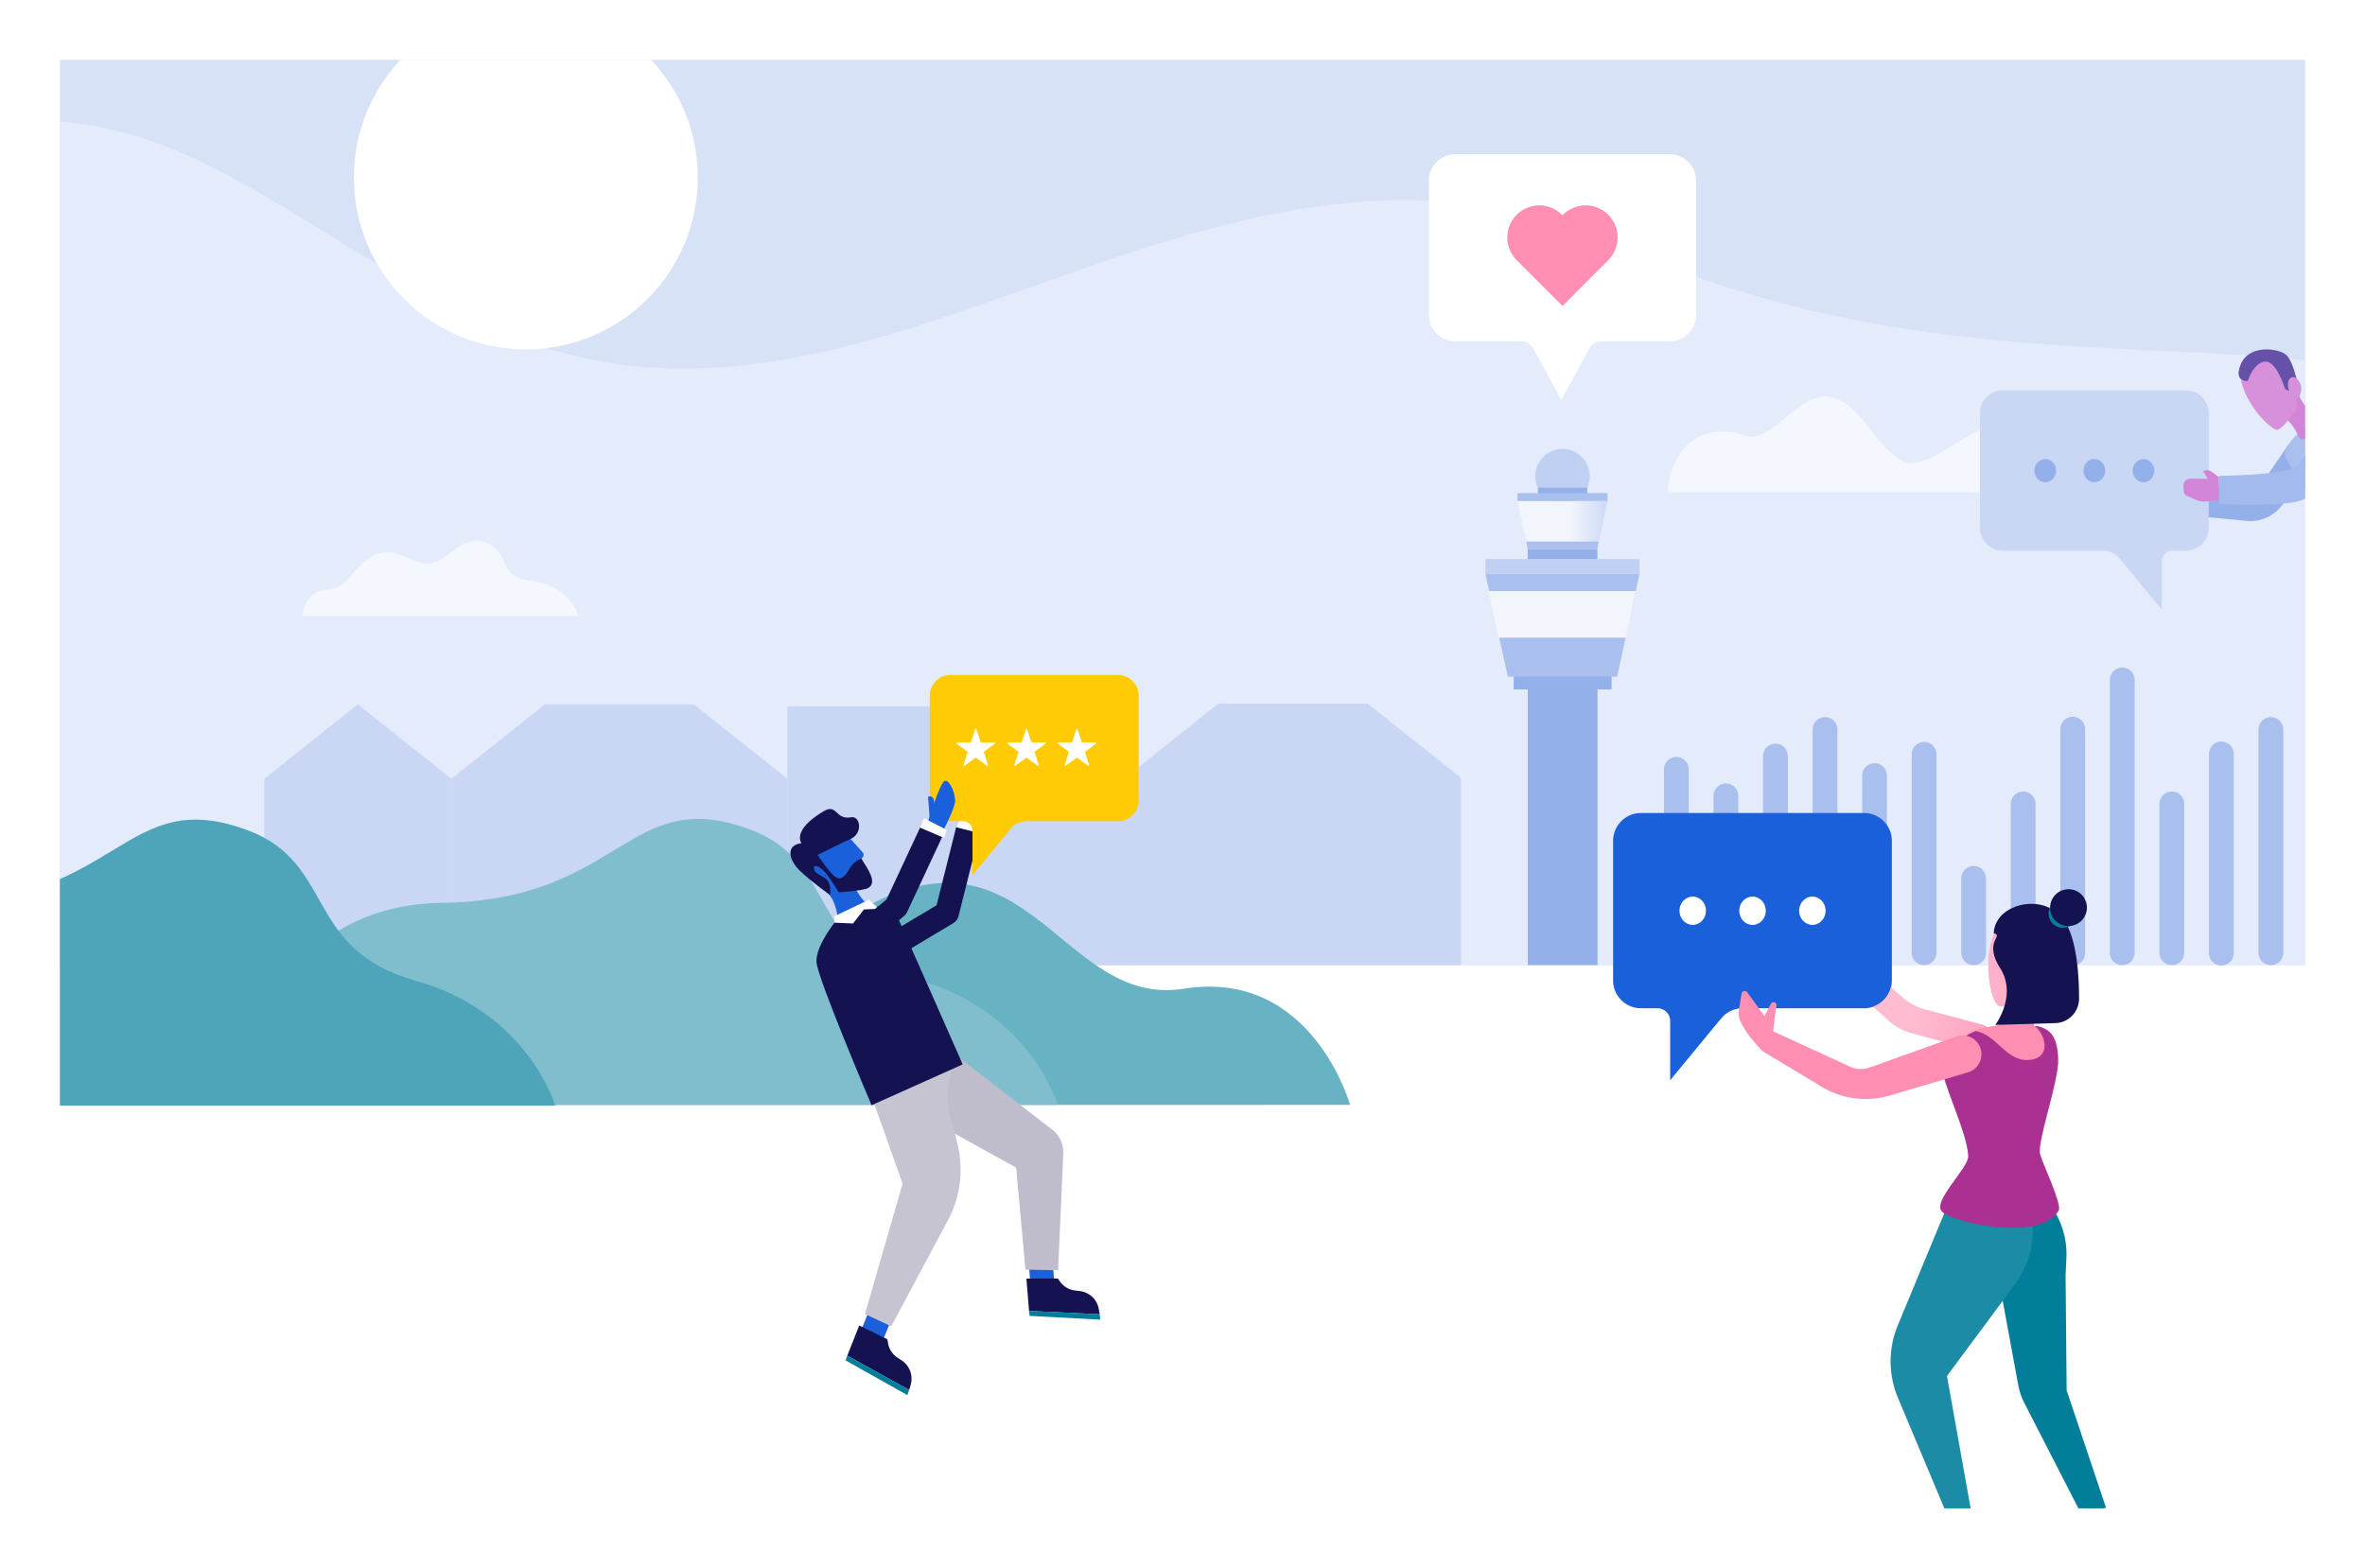 <svg width="395" height="262" fill="none" xmlns="http://www.w3.org/2000/svg"><g clip-path="url(#a)" filter="url(#b)"><path fill="#fff" d="M10 6h375v242H10z"/><g clip-path="url(#c)"><path d="M385.524-85H-362v242.244h747.524V-85Z" fill="#D8E2F7"/><path d="M385.524 157.229V56.245c-30.282-3.327-70.981.523-114.86-19.055-70.943-31.65-127.929 46.336-193.45 11.008C41.774 29.081 29.004 13.7-3.042 16.341c-42.418 3.487-58.97 47.17-95.783 42.907-22.526-2.608-24.029-28.496-50.227-29.055-27.365-.58-36.404 23.46-65.457 23.364-31.706-.105-80.212-58.725-146.913-34.95-.197.068-.385.139-.578.21v138.412h747.524Z" fill="#E4EBFA"/><path d="M55.575 98.92H96.65s-1.431-5.028-7.67-5.833c-6.24-.805-3.378-4.449-7.668-6.4-4.29-1.952-7.15 4.424-10.789 3.384-3.64-1.04-5.07-2.912-8.45-1.065-3.38 1.848-3.639 5.23-7.53 5.49-3.892.26-4.03 4.436-4.03 4.436l5.062-.011Zm287.897-20.698s-3.765-9.182-8.888-10.794c-5.123-1.613-12.66 8.361-17.238 5.396-4.579-2.966-6.736-9.706-11.852-10.515-5.117-.81-9.631 7.927-14.007 6.474-9.227-3.07-12.928 4.855-12.928 9.44h64.913Z" fill="#F4F7FD"/><path d="M75.385 157.391h-31.24v-31.285l15.619-12.429 15.621 12.429v31.285Zm112.588-.147h-31.241V125.96l15.622-12.43 15.619 12.43v31.284Z" fill="#C9D7F4"/><path d="M115.877 113.677H91.004l-15.62 12.429v31.285h56.113v-31.285l-15.62-12.429Zm112.518-.147h-24.873l-15.62 12.43v31.284h56.112V125.96l-15.619-12.43Z" fill="#C9D7F4"/><path d="M156.733 114.027h-25.237v43.14h25.237v-43.14Z" fill="#C9D7F4"/><path d="M304.809 157.244a2.069 2.069 0 0 1-2.069-2.071v-37.291a2.069 2.069 0 0 1 2.069-2.071 2.068 2.068 0 0 1 2.069 2.071v37.291a2.078 2.078 0 0 1-1.277 1.914c-.251.104-.52.157-.792.157Z" fill="url(#d)"/><path d="M296.532 157.244a2.071 2.071 0 0 1-2.069-2.072v-32.854a2.071 2.071 0 0 1 2.069-2.072 2.078 2.078 0 0 1 2.071 2.072v32.854a2.078 2.078 0 0 1-2.071 2.072Z" fill="url(#e)"/><path d="M288.258 157.244a2.067 2.067 0 0 1-2.069-2.072v-26.201a2.069 2.069 0 0 1 1.277-1.913 2.05 2.05 0 0 1 1.584 0 2.055 2.055 0 0 1 1.119 1.121c.104.251.158.52.158.792v26.201a2.074 2.074 0 0 1-2.069 2.072Z" fill="url(#f)"/><path d="M279.983 157.244a2.071 2.071 0 0 1-2.069-2.072v-30.637a2.07 2.07 0 0 1 2.069-2.071 2.07 2.07 0 0 1 2.068 2.071v30.637a2.073 2.073 0 0 1-1.277 1.914c-.251.104-.52.158-.791.158Z" fill="url(#g)"/><path d="M313.084 157.244a2.071 2.071 0 0 1-2.068-2.072v-29.59a2.07 2.07 0 0 1 2.068-2.071 2.07 2.07 0 0 1 2.069 2.071v29.59a2.071 2.071 0 0 1-2.069 2.072Z" fill="url(#h)"/><path d="M321.36 157.244a2.069 2.069 0 0 1-2.069-2.071v-33.148a2.069 2.069 0 0 1 2.069-2.071 2.07 2.07 0 0 1 2.069 2.071v33.148a2.069 2.069 0 0 1-.606 1.465 2.067 2.067 0 0 1-1.463.606Z" fill="url(#i)"/><path d="M329.635 157.244a2.071 2.071 0 0 1-2.069-2.072v-12.42a2.071 2.071 0 0 1 2.069-2.072 2.071 2.071 0 0 1 2.069 2.072v12.42a2.071 2.071 0 0 1-2.069 2.072Z" fill="url(#j)"/><path d="M337.905 157.244a2.07 2.07 0 0 1-2.069-2.071v-24.862a2.07 2.07 0 0 1 2.069-2.071 2.069 2.069 0 0 1 2.071 2.071v24.862a2.073 2.073 0 0 1-2.071 2.071Z" fill="url(#k)"/><path d="M348.255 117.882a2.07 2.07 0 1 0-4.138 0v37.291a2.07 2.07 0 1 0 4.138 0v-37.291Z" fill="url(#l)"/><path d="M354.461 157.244a2.067 2.067 0 0 1-2.068-2.072v-45.577a2.067 2.067 0 0 1 2.068-2.071 2.07 2.07 0 0 1 2.069 2.071v45.577a2.07 2.07 0 0 1-2.069 2.072Z" fill="url(#m)"/><path d="M362.735 157.244a2.07 2.07 0 0 1-2.069-2.071v-24.862a2.07 2.07 0 0 1 2.069-2.071 2.07 2.07 0 0 1 2.068 2.071v24.862a2.068 2.068 0 0 1-2.068 2.071Z" fill="url(#n)"/><path d="M373.079 122.025a2.07 2.07 0 1 0-4.138 0v33.148a2.07 2.07 0 1 0 4.138 0v-33.148Z" fill="url(#o)"/><path d="M379.288 157.244a2.07 2.07 0 0 1-2.071-2.071v-37.291a2.074 2.074 0 0 1 2.071-2.071 2.068 2.068 0 0 1 2.068 2.071v37.291a2.077 2.077 0 0 1-.606 1.465 2.07 2.07 0 0 1-1.462.606Z" fill="url(#p)"/><path d="M266.818 111.186h-11.65v46.058h11.65v-46.058Z" fill="url(#q)"/><path d="M252.815 111.186h16.353v-2.469h-16.353v2.469Z" fill="#94B0EA"/><path d="m273.835 91.876-3.745 17.176h-18.253l-3.745-17.176h25.743Z" fill="#A9C0EE"/><path d="M248.092 91.876h25.744v-2.468h-25.744v2.468Z" fill="#BFD0F2"/><path d="M266.793 87.678h-11.65v1.732h11.65v-1.732Z" fill="#94B0EA"/><path d="M260.969 80.11a4.548 4.548 0 0 0 4.545-4.551 4.548 4.548 0 0 0-4.545-4.552 4.548 4.548 0 0 0-4.545 4.552 4.548 4.548 0 0 0 4.545 4.55Z" fill="#BFD0F2"/><path d="M257.392 79.693h11.09l-1.697 7.982h-11.639l-1.697-7.982h3.943Z" fill="url(#r)"/><path d="M256.865 78.781h8.235v-1.31h-8.235v1.31Z" fill="#94B0EA"/><path d="M253.45 79.695h15.032v-1.31H253.45v1.31Zm1.462 6.791h12.104l-.228 1.191h-11.643l-.233-1.19Z" fill="#A9C0EE"/><path d="m273.209 94.753-1.633 7.783h-21.324l-1.633-7.783h24.59Z" fill="url(#s)"/><path d="M225.489 180.59s-6.372-22.818-27.748-19.407c-21.376 3.411-26.346-31.939-57.5-10.999-13.121 8.821-18.849 14.672-29.585 12.643-18.051-3.434-27.137 17.774-27.137 17.774l141.97-.011Z" fill="#67B2C3"/><path d="M30.284 180.59H176.67s-4.527-15.592-23.274-20.849c-18.746-5.256-13.391-19.584-27.969-25.1-20.574-7.783-21.416 11.755-51.607 12.198-23.553.342-27.77 18.982-37.4 19.858-9.63.876-6.136 13.893-6.136 13.893Z" fill="#80BECD"/><path d="M-53.648 180.713H92.74s-4.527-15.595-23.274-20.849c-18.747-5.255-13.391-19.585-27.972-25.099-20.572-7.783-21.413 11.755-51.606 12.199-23.551.342-27.768 18.981-37.399 19.86-9.63.878-6.137 13.889-6.137 13.889Z" fill="#4EA5B9"/><path d="m148.045 154.589 10.118-6.061 3.475-13.854" stroke="#141251" stroke-width="4" stroke-linejoin="round"/><path d="m164.06 135.286-4.277-1.08.552-1.55 4.006 1.563-.281 1.067Z" fill="#fff"/><path d="M165.205 129.531c-.078 1.255-1.329 4.504-1.329 4.504l-2.784-1.086s1.227-6.432 2.049-6.843c.821-.41 2.144 2.172 2.064 3.425Z" fill="#1B60DB"/><path d="m161.293 132.704-.664-3.699a.666.666 0 0 1 .99.388c.259.887.629 2.196.651 2.588l-.977.723Z" fill="#1B60DB"/><path d="M158.767 108.755h27.934a3.473 3.473 0 0 1 3.215 2.149c.175.423.265.876.265 1.333v17.48a3.487 3.487 0 0 1-2.149 3.218 3.491 3.491 0 0 1-1.331.264h-15.21a3.47 3.47 0 0 0-2.682 1.267l-6.385 7.747v-7.428a1.585 1.585 0 0 0-1.584-1.586h-2.073c-.457 0-.91-.09-1.332-.264a3.477 3.477 0 0 1-2.148-3.218v-17.48a3.487 3.487 0 0 1 2.148-3.218 3.477 3.477 0 0 1 1.332-.264Z" fill="#FFCB05"/><path d="m171.551 117.842.708 2.127a.099.099 0 0 0 .093.066l2.24.018a.101.101 0 0 1 .092.069.091.091 0 0 1 0 .061.098.098 0 0 1-.035.05l-1.8 1.331a.093.093 0 0 0-.036.049.106.106 0 0 0 0 .061l.665 2.139a.098.098 0 0 1 .001.061.094.094 0 0 1-.035.05.09.09 0 0 1-.059.019.095.095 0 0 1-.058-.02l-1.823-1.304a.1.1 0 0 0-.115 0l-1.821 1.304a.094.094 0 0 1-.058.019.1.1 0 0 1-.094-.068.098.098 0 0 1 0-.061l.675-2.139a.106.106 0 0 0 0-.061.108.108 0 0 0-.035-.049l-1.803-1.331a.106.106 0 0 1-.036-.05.101.101 0 0 1 .096-.13l2.239-.018a.099.099 0 0 0 .093-.066l.708-2.127a.104.104 0 0 1 .034-.061.097.097 0 0 1 .065-.024c.024 0 .047.008.065.024.018.016.03.037.034.061Zm8.42 0 .709 2.127a.099.099 0 0 0 .093.067l2.239.017a.103.103 0 0 1 .057.02c.017.012.029.03.035.05a.095.095 0 0 1 .001.06.106.106 0 0 1-.036.05l-1.8 1.331a.094.094 0 0 0-.035.05.098.098 0 0 0-.001.061l.665 2.138a.098.098 0 0 1-.001.061.099.099 0 0 1-.094.068.1.1 0 0 1-.058-.018l-1.821-1.305a.107.107 0 0 0-.057-.018.107.107 0 0 0-.058.018l-1.823 1.305a.1.1 0 0 1-.152-.05.098.098 0 0 1-.001-.061l.676-2.138a.109.109 0 0 0 0-.062.097.097 0 0 0-.036-.049l-1.8-1.331a.098.098 0 0 1-.035-.05.088.088 0 0 1 0-.06.094.094 0 0 1 .035-.05.11.11 0 0 1 .057-.02l2.24-.017a.1.1 0 0 0 .093-.067l.708-2.127a.1.1 0 0 1 .1-.1c.026 0 .052.011.071.029a.105.105 0 0 1 .029.071Zm-17.106 0-.708 2.127a.107.107 0 0 1-.036.048.099.099 0 0 1-.057.018l-2.24.018a.1.1 0 0 0-.095.13.1.1 0 0 0 .036.05l1.802 1.33c.017.013.029.03.035.05.007.02.007.041.001.061l-.665 2.138a.098.098 0 0 0 .001.061c.007.02.019.037.036.05a.1.1 0 0 0 .058.019.1.1 0 0 0 .058-.019l1.821-1.304a.1.1 0 0 1 .115 0l1.823 1.304a.097.097 0 0 0 .15-.111l-.664-2.138a.098.098 0 0 1 .002-.061.1.1 0 0 1 .036-.05l1.8-1.33a.106.106 0 0 0 .036-.05.098.098 0 0 0-.001-.061.095.095 0 0 0-.035-.049.092.092 0 0 0-.057-.02l-2.24-.018a.095.095 0 0 1-.058-.018.103.103 0 0 1-.037-.048l-.706-2.127a.106.106 0 0 0-.105-.106.106.106 0 0 0-.106.106Z" fill="#fff"/><path d="M274.076 131.831h37.265a4.65 4.65 0 0 1 4.636 4.646v23.318a4.66 4.66 0 0 1-1.359 3.289 4.638 4.638 0 0 1-3.281 1.368h-20.291c-.684 0-1.359.152-1.977.444a4.629 4.629 0 0 0-1.6 1.244l-8.521 10.336v-9.91a2.113 2.113 0 0 0-2.11-2.114h-2.767a4.646 4.646 0 0 1-3.289-1.364 4.66 4.66 0 0 1-1.362-3.293v-23.318a4.663 4.663 0 0 1 1.368-3.288 4.644 4.644 0 0 1 3.288-1.358Z" fill="#1B60DB"/><path d="M282.717 150.521c1.223 0 2.215-1.058 2.215-2.364 0-1.306-.992-2.365-2.215-2.365-1.223 0-2.215 1.059-2.215 2.365 0 1.306.992 2.364 2.215 2.364Zm9.99 0c1.223 0 2.215-1.058 2.215-2.364 0-1.306-.992-2.365-2.215-2.365-1.223 0-2.215 1.059-2.215 2.365 0 1.306.992 2.364 2.215 2.364Zm9.994 0c1.223 0 2.215-1.058 2.215-2.364 0-1.306-.992-2.365-2.215-2.365-1.223 0-2.215 1.059-2.215 2.365 0 1.306.992 2.364 2.215 2.364Z" fill="#fff"/><path d="m331.104 167.183-9.505-2.526a9.752 9.752 0 0 1-4.117-2.269l-1.644-1.464a4.662 4.662 0 0 1-3.012 3.269l2.454 2.198a9.728 9.728 0 0 0 4.118 2.269l10.569 2.81a2.212 2.212 0 0 0 2.709-1.574 2.22 2.22 0 0 0-1.572-2.713Z" fill="url(#t)"/><path d="m347.418 246.834 3.041 6.53 1.592-.559-1.282-6.722-3.351.751Z" fill="#FFB1C9"/><path d="m330.781 193.206 8.614-.148 2.472 3.548a13.746 13.746 0 0 1 3.264 9.538l-.139 2.958.175 19.17 6.571 19.6-3.935 1.435-9.673-18.852a11.296 11.296 0 0 1-1.056-3.105l-6.293-34.144Z" fill="#027E9B"/><path d="m325.164 248.165 2.826 6.23 1.701-.182-1.165-6.742-3.362.694Z" fill="#FFB1C9"/><path d="M326.577 194.255h11.116l.06.113a15.298 15.298 0 0 1 1.72 8.307 15.295 15.295 0 0 1-2.967 7.947l-11.325 15.257 4.033 22.552-4.033.61-8.162-19.44a15.796 15.796 0 0 1-.159-11.924l9.717-23.422Z" fill="#1C8BA5"/><path d="M340.693 167.527c-.724-.235-2.879-.089-5.427.069-1.714.104-3.632-.04-5.34.665-2.558 1.04-4.742 2.928-5.437 6.21-.392 1.859 4.131 10.733 4.237 14.708.053 1.952-5.863 7.368-4.465 9.142 1.512 1.916 16.541 5.283 19.584-.1.578-1.022-2.696-7.825-3.101-9.368-.545-2.103 3.141-12.246 3.017-15.87-.124-3.624-1.132-4.833-3.068-5.456Z" fill="url(#u)"/><path d="M338.79 173.087c3.935-.235 2.937-4.234.939-5.767-2.049-.321-6.273-.49-9.786.936 3.582.606 5.061 5.057 8.847 4.831Z" fill="url(#v)"/><path d="M336.603 159.762s-.826 5.789-3.453 8.428c2.328 2.218 6.554 1.914 6.554 1.914v-10.846l-3.101.504Z" fill="url(#w)"/><path d="M338.694 148.21c-8.845-.645-7.053 15.488-4.652 15.921 2.401.432 9.265-3.678 9.808-9.12.383-3.917-1.236-6.515-5.156-6.801Z" fill="#FFB1C9"/><path d="M333 151.923c1.772.47-1.801 1.287 1.074 5.84 2.875 4.554-.815 9.471-.815 9.471l10.02-.302a4.082 4.082 0 0 0 2.813-1.245 4.098 4.098 0 0 0 1.15-2.856c0-3.38-.288-8.173-1.604-11.369-2.004-4.88-6.56-4.917-9.052-3.97-3.71 1.41-3.586 4.431-3.586 4.431Z" fill="#141251"/><path d="M343.841 150.171a2.732 2.732 0 0 1-1.329-2.815l-.045.069a2.396 2.396 0 0 0 .595 3.068 2.382 2.382 0 0 0 3.118-.147 2.714 2.714 0 0 1-2.339-.175Z" fill="#027E9B"/><path d="M342.818 146.112a3.067 3.067 0 0 1 5.627.713 3.08 3.08 0 0 1-1.08 3.24 3.066 3.066 0 0 1-4.842-1.618 3.08 3.08 0 0 1 .295-2.335Z" fill="#141251"/><path d="m326.726 169.179-14.461 5.168a4.382 4.382 0 0 1-3.641-.32l-12.492-5.735.58-4.421a.499.499 0 0 0-.939-.164l-1.063 2.076-2.879-3.992a.55.55 0 0 0-.773-.107.55.55 0 0 0-.173.229l-.443 2.765a3.47 3.47 0 0 0 .334 2.139 14.939 14.939 0 0 0 1.919 2.923l1.579 1.81 9.209 5.531a14.371 14.371 0 0 0 12.218 1.93l12.992-3.859a3.142 3.142 0 0 0 2.199-3.549 3.138 3.138 0 0 0-4.166-2.424Z" fill="url(#x)"/><path d="m140.321 151.366-.443-.63c.352-2.781-1.245-5.21-1.245-5.21l3.101-3.147s2.009 4.34 3.834 5.245l-5.247 3.742Z" fill="#1B60DB"/><path d="m143.869 139.458.221-.244a.595.595 0 0 0 0-.803l-2.281-2.531s-3.544-1.789-5.424-.707a3.924 3.924 0 0 0-1.433 5.356l4.305 5.989c-.091-.124-1.205-1.874 5.427-2.025.768-.843.259-3.052-.815-5.035Z" fill="#1B60DB"/><path d="M136.56 138.826s4.176-2.085 5.454-2.637c2.214-.96 1.634-3.93.152-3.653-2.722.512-2.296-2.389-4.629-.992-5.417 3.245-3.665 5.324-3.665 5.324-2.707.31-2.16 2.794-.251 4.629 1.91 1.834 5.008 4.021 5.008 4.021s.363-2.103-.901-2.859c-1.265-.757-1.624-.812-1.772-1.593-.149-.78 1.121-.297 2.068.923.948 1.22 2.069 3.09 2.069 3.09s4.014-.253 4.873-.71c1.67-.887-.04-3.227-1.107-4.915 0 0-1.148.255-2.029 1.761-.882 1.506-1.535 1.952-2.514 1.131-.979-.821-2.756-3.52-2.756-3.52Z" fill="#141251"/><path d="m149.595 214.645-3.708-1.501-2.205 5.459 3.708 1.502 2.205-5.46Z" fill="#1B60DB"/><path d="m148.207 219.749.12.685a3.593 3.593 0 0 0 1.566 2.384l.704.464a3.657 3.657 0 0 1 1.502 4.072l-.248.863-10.339-5.729 1.993-5.042 4.702 2.303Z" fill="#141251"/><path d="m141.227 223.279 10.312 5.798.312-.852-10.336-5.735-.288.789Z" fill="#027E9B"/><path d="m175.643 204.387-3.989.299.438 5.872 3.989-.298-.438-5.873Z" fill="#1B60DB"/><path d="m176.662 209.593.409.561a3.6 3.6 0 0 0 2.459 1.442l.837.104a3.65 3.65 0 0 1 3.147 2.985l.158.887-11.801-.55-.443-5.4 5.234-.029Z" fill="#141251"/><path d="m171.96 215.845 11.81.626-.098-.903-11.803-.557.091.834Z" fill="#027E9B"/><path d="m171.268 208.122-1.55-17.045-16.734-9.285 6.379-9.732 16.032 12.405a4.906 4.906 0 0 1 2.183 4.565l-.859 19.192-5.451-.1Z" fill="#BFBDCC"/><path d="m159.442 172.062-.104-.264-13.511 8.08 4.921 13.883-6.283 21.773 4.392 2.048 9.462-17.7a17.902 17.902 0 0 0 1.679-12.392 67.354 67.354 0 0 0-1.232-4.733 12.139 12.139 0 0 1-.285-5.946l.961-4.749Z" fill="#C6C4D1"/><path d="M140.37 148.907s-4.315 4.937-3.987 7.94c.328 3.003 9.19 23.801 9.19 23.801l15.218-6.827-11.894-26.913-8.527 1.999Z" fill="#141251"/><path d="m145.13 146.323-5.841 2.779.093 1.051 3.09.133 1.832-2.357 2.476-.087-1.65-1.519Z" fill="#fff"/><path d="m139.045 156.381 10.656-8.874 5.847-12.529" stroke="#141251" stroke-width="4" stroke-linejoin="round"/><path d="M159.498 130.096c-.206 1.24-1.834 4.436-1.834 4.436l-2.822-.774s2.08-6.964 2.939-7.282c.859-.317 1.92 2.38 1.717 3.62Z" fill="#1B60DB"/><path d="m155.286 132.855-.286-3.746a.67.67 0 0 1 .594.006.67.67 0 0 1 .352.48c.168.903.403 2.249.385 2.639l-1.045.621Z" fill="#1B60DB"/><path d="m157.673 135.978-4.023-1.712.685-1.555 3.829 1.963-.491 1.304Z" fill="#fff"/><path d="m382.242 70.238-4.995 7.288-8.686.495.037 4.367 6.671.632a6.56 6.56 0 0 0 6.136-2.983l4.651-7.206-3.814-2.593Z" fill="#94B0EA"/><path d="M365.09 61.228h-30.585a3.809 3.809 0 0 0-3.81 3.815V84.18a3.81 3.81 0 0 0 3.81 3.815h16.651a3.805 3.805 0 0 1 2.94 1.386l6.99 8.482v-8.134a1.735 1.735 0 0 1 1.734-1.734h2.27a3.815 3.815 0 0 0 3.81-3.815V65.043a3.815 3.815 0 0 0-3.81-3.815Z" fill="#C9D7F4"/><path d="M357.998 76.57c1.004 0 1.819-.868 1.819-1.94s-.815-1.941-1.819-1.941-1.818.869-1.818 1.94c0 1.072.814 1.941 1.818 1.941Zm-8.201 0c1.004 0 1.818-.868 1.818-1.94s-.814-1.941-1.818-1.941-1.818.869-1.818 1.94c0 1.072.814 1.941 1.818 1.941Zm-8.203 0c1.004 0 1.818-.868 1.818-1.94s-.814-1.941-1.818-1.941-1.819.869-1.819 1.94c0 1.072.815 1.941 1.819 1.941Z" fill="#94B0EA"/><path d="M381.615 71.9c0-2.408 5.788-7.183 9.537-7.183 3.166 0 15.903 16.732 15.903 16.732l-11.832 9.555s-13.608-17.043-13.608-19.103Z" fill="#A9C0EE"/><path d="M380.18 65.003s2.381.665 3.736 3.952c.744 1.808 5.537-2.42 3.369-3.003-2.168-.583-5.037-7.23-5.037-7.23l-2.068 6.281Z" fill="#D285D6"/><path d="M374.451 60.195c1.329 4.422 5.156 7.738 5.911 7.623.755-.116 3.101-2.94 3.249-3.897.149-.958-.221-3.387-.221-3.387s-.585-3.992-2.915-4.829c-3.269-1.162-6.802 1.926-6.024 4.49Z" fill="#D791DA"/><path d="M373.923 57.985c-.3 1.817 1.481 1.706 1.51 1.635.029-.07.906-2.965 2.84-3.207 1.933-.242 3.382 4.598 3.382 4.598l2.478 1.149s-.846-5.929-2.478-7.018c-1.633-1.089-6.984-1.655-7.732 2.843Z" fill="#6552A8"/><path d="M384.265 60.385c.241.908-.025 1.775-.592 1.915-.567.14-1.218-.464-1.459-1.371-.242-.907.026-1.775.591-1.914.565-.14 1.221.463 1.46 1.37Z" fill="#D791DA"/><path d="M278.836 21.755h-35.742a4.456 4.456 0 0 0-4.449 4.456v22.362a4.467 4.467 0 0 0 2.746 4.117c.54.223 1.119.339 1.703.339h11.019a2.208 2.208 0 0 1 1.943 1.153l4.715 8.621 4.707-8.621a2.213 2.213 0 0 1 1.942-1.153h11.409a4.45 4.45 0 0 0 4.45-4.456V26.21a4.46 4.46 0 0 0-1.301-3.148 4.446 4.446 0 0 0-3.142-1.308Z" fill="#fff"/><path d="M268.612 31.887a5.35 5.35 0 0 0-3.781-1.568 5.34 5.34 0 0 0-3.781 1.568l-.084.084-.086-.084a5.344 5.344 0 0 0-9.128 3.786c0 1.42.563 2.782 1.566 3.786l.084.087 7.564 7.572 7.562-7.574.084-.085a5.368 5.368 0 0 0 1.566-3.786 5.355 5.355 0 0 0-1.566-3.786Z" fill="#FF8FB2"/><path d="m370.604 75.73-1.172-.887a1.324 1.324 0 0 0-1.473-.105l.802 1.265-2.893-.036a1.198 1.198 0 0 0-1.204 1.313l.081.865a.832.832 0 0 0 .481.679l1.393.632a3.733 3.733 0 0 0 1.914.32l2.171-.207-.1-3.84Z" fill="#D285D6"/><path d="m370.551 75.508.097 4.707s10.689.536 13.83-.666 8.534-10.544 8.534-10.544a2.68 2.68 0 0 0 .458-2.215 2.682 2.682 0 0 0-3.118-2.02 2.673 2.673 0 0 0-1.506.868s-3.376 7.794-6.499 8.79c-3.123.996-11.796 1.08-11.796 1.08Z" fill="#A2BAED"/></g><path d="M87.822 54.376c15.86 0 28.717-12.857 28.717-28.718 0-15.86-12.857-28.718-28.717-28.718S59.105 9.798 59.105 25.658s12.857 28.718 28.717 28.718Z" fill="#fff"/></g><defs><linearGradient id="d" x1="12758.7" y1="37383" x2="12758.7" y2="42175.3" gradientUnits="userSpaceOnUse"><stop stop-color="#A9C0EE"/><stop offset="1" stop-color="#94B0EA"/></linearGradient><linearGradient id="e" x1="12602.5" y1="33397.6" x2="12602.5" y2="37676.8" gradientUnits="userSpaceOnUse"><stop stop-color="#A9C0EE"/><stop offset="1" stop-color="#94B0EA"/></linearGradient><linearGradient id="f" x1="12433.1" y1="27419.5" x2="12433.1" y2="30929.1" gradientUnits="userSpaceOnUse"><stop stop-color="#A9C0EE"/><stop offset="1" stop-color="#94B0EA"/></linearGradient><linearGradient id="g" x1="12269.7" y1="31405" x2="12269.7" y2="35427.6" gradientUnits="userSpaceOnUse"><stop stop-color="#A9C0EE"/><stop offset="1" stop-color="#94B0EA"/></linearGradient><linearGradient id="h" x1="12921.9" y1="30464.3" x2="12921.9" y2="34365.9" gradientUnits="userSpaceOnUse"><stop stop-color="#A9C0EE"/><stop offset="1" stop-color="#94B0EA"/></linearGradient><linearGradient id="i" x1="13084.8" y1="33660.7" x2="13084.8" y2="37973.7" gradientUnits="userSpaceOnUse"><stop stop-color="#A9C0EE"/><stop offset="1" stop-color="#94B0EA"/></linearGradient><linearGradient id="j" x1="13247.2" y1="15038.8" x2="13247.2" y2="16954.5" gradientUnits="userSpaceOnUse"><stop stop-color="#A9C0EE"/><stop offset="1" stop-color="#94B0EA"/></linearGradient><linearGradient id="k" x1="13417.2" y1="26215.9" x2="13417.2" y2="29570.6" gradientUnits="userSpaceOnUse"><stop stop-color="#A9C0EE"/><stop offset="1" stop-color="#94B0EA"/></linearGradient><linearGradient id="l" x1="13573.2" y1="37383" x2="13573.2" y2="42175.3" gradientUnits="userSpaceOnUse"><stop stop-color="#A9C0EE"/><stop offset="1" stop-color="#94B0EA"/></linearGradient><linearGradient id="m" x1="13735.6" y1="44827.8" x2="13735.6" y2="50578.4" gradientUnits="userSpaceOnUse"><stop stop-color="#A9C0EE"/><stop offset="1" stop-color="#94B0EA"/></linearGradient><linearGradient id="n" x1="13898.3" y1="26215.9" x2="13898.3" y2="29570.6" gradientUnits="userSpaceOnUse"><stop stop-color="#A9C0EE"/><stop offset="1" stop-color="#94B0EA"/></linearGradient><linearGradient id="o" x1="14061.7" y1="33660.7" x2="14061.7" y2="37973.7" gradientUnits="userSpaceOnUse"><stop stop-color="#A9C0EE"/><stop offset="1" stop-color="#94B0EA"/></linearGradient><linearGradient id="p" x1="14231.1" y1="37383" x2="14231.1" y2="42175.3" gradientUnits="userSpaceOnUse"><stop stop-color="#A9C0EE"/><stop offset="1" stop-color="#94B0EA"/></linearGradient><linearGradient id="q" x1="33557.3" y1="45633.3" x2="32589.9" y2="45633.3" gradientUnits="userSpaceOnUse"><stop stop-color="#A9C0EE"/><stop offset="1" stop-color="#94B0EA"/></linearGradient><linearGradient id="r" x1="253.449" y1="83.685" x2="268.482" y2="83.685" gradientUnits="userSpaceOnUse"><stop offset=".58" stop-color="#F2F5FC"/><stop offset=".97" stop-color="#CFDBF6"/></linearGradient><linearGradient id="s" x1="68039.6" y1="6538.9" x2="70769.6" y2="6538.9" gradientUnits="userSpaceOnUse"><stop offset=".58" stop-color="#F2F5FC"/><stop offset=".97" stop-color="#CFDBF6"/></linearGradient><linearGradient id="t" x1="319.96" y1="165.617" x2="341.146" y2="172.932" gradientUnits="userSpaceOnUse"><stop stop-color="#FFBCD1"/><stop offset="1" stop-color="#FF8FB2"/></linearGradient><linearGradient id="u" x1="64538.4" y1="39761.1" x2="61854.6" y2="40528.9" gradientUnits="userSpaceOnUse"><stop offset=".03" stop-color="#B64EA1"/><stop offset=".29" stop-color="#AA3191"/><stop offset=".97" stop-color="#AA3191"/></linearGradient><linearGradient id="v" x1="36686.6" y1="7051.4" x2="36656.8" y2="7198.36" gradientUnits="userSpaceOnUse"><stop stop-color="#FFBCD1"/><stop offset="1" stop-color="#FF8FB2"/></linearGradient><linearGradient id="w" x1="21000.1" y1="12581.2" x2="21015.1" y2="12445.6" gradientUnits="userSpaceOnUse"><stop stop-color="#FFBCD1"/><stop offset="1" stop-color="#FF8FB2"/></linearGradient><linearGradient id="x" x1="124646" y1="20637.5" x2="119533" y2="23500.9" gradientUnits="userSpaceOnUse"><stop stop-color="#FFBCD1"/><stop offset="1" stop-color="#FF8FB2"/></linearGradient><clipPath id="a"><path fill="#fff" transform="translate(10 6)" d="M0 0h375v242H0z"/></clipPath><clipPath id="c"><path fill="#fff" transform="translate(-362 -85)" d="M0 0h809v344H0z"/></clipPath><filter id="b" x="0" y="0" width="395" height="262" filterUnits="userSpaceOnUse" color-interpolation-filters="sRGB"><feFlood flood-opacity="0" result="BackgroundImageFix"/><feColorMatrix in="SourceAlpha" values="0 0 0 0 0 0 0 0 0 0 0 0 0 0 0 0 0 0 127 0"/><feOffset dy="4"/><feGaussianBlur stdDeviation="5"/><feColorMatrix values="0 0 0 0 0 0 0 0 0 0 0 0 0 0 0 0 0 0 0.1 0"/><feBlend in2="BackgroundImageFix" result="effect1_dropShadow"/><feBlend in="SourceGraphic" in2="effect1_dropShadow" result="shape"/></filter></defs></svg>